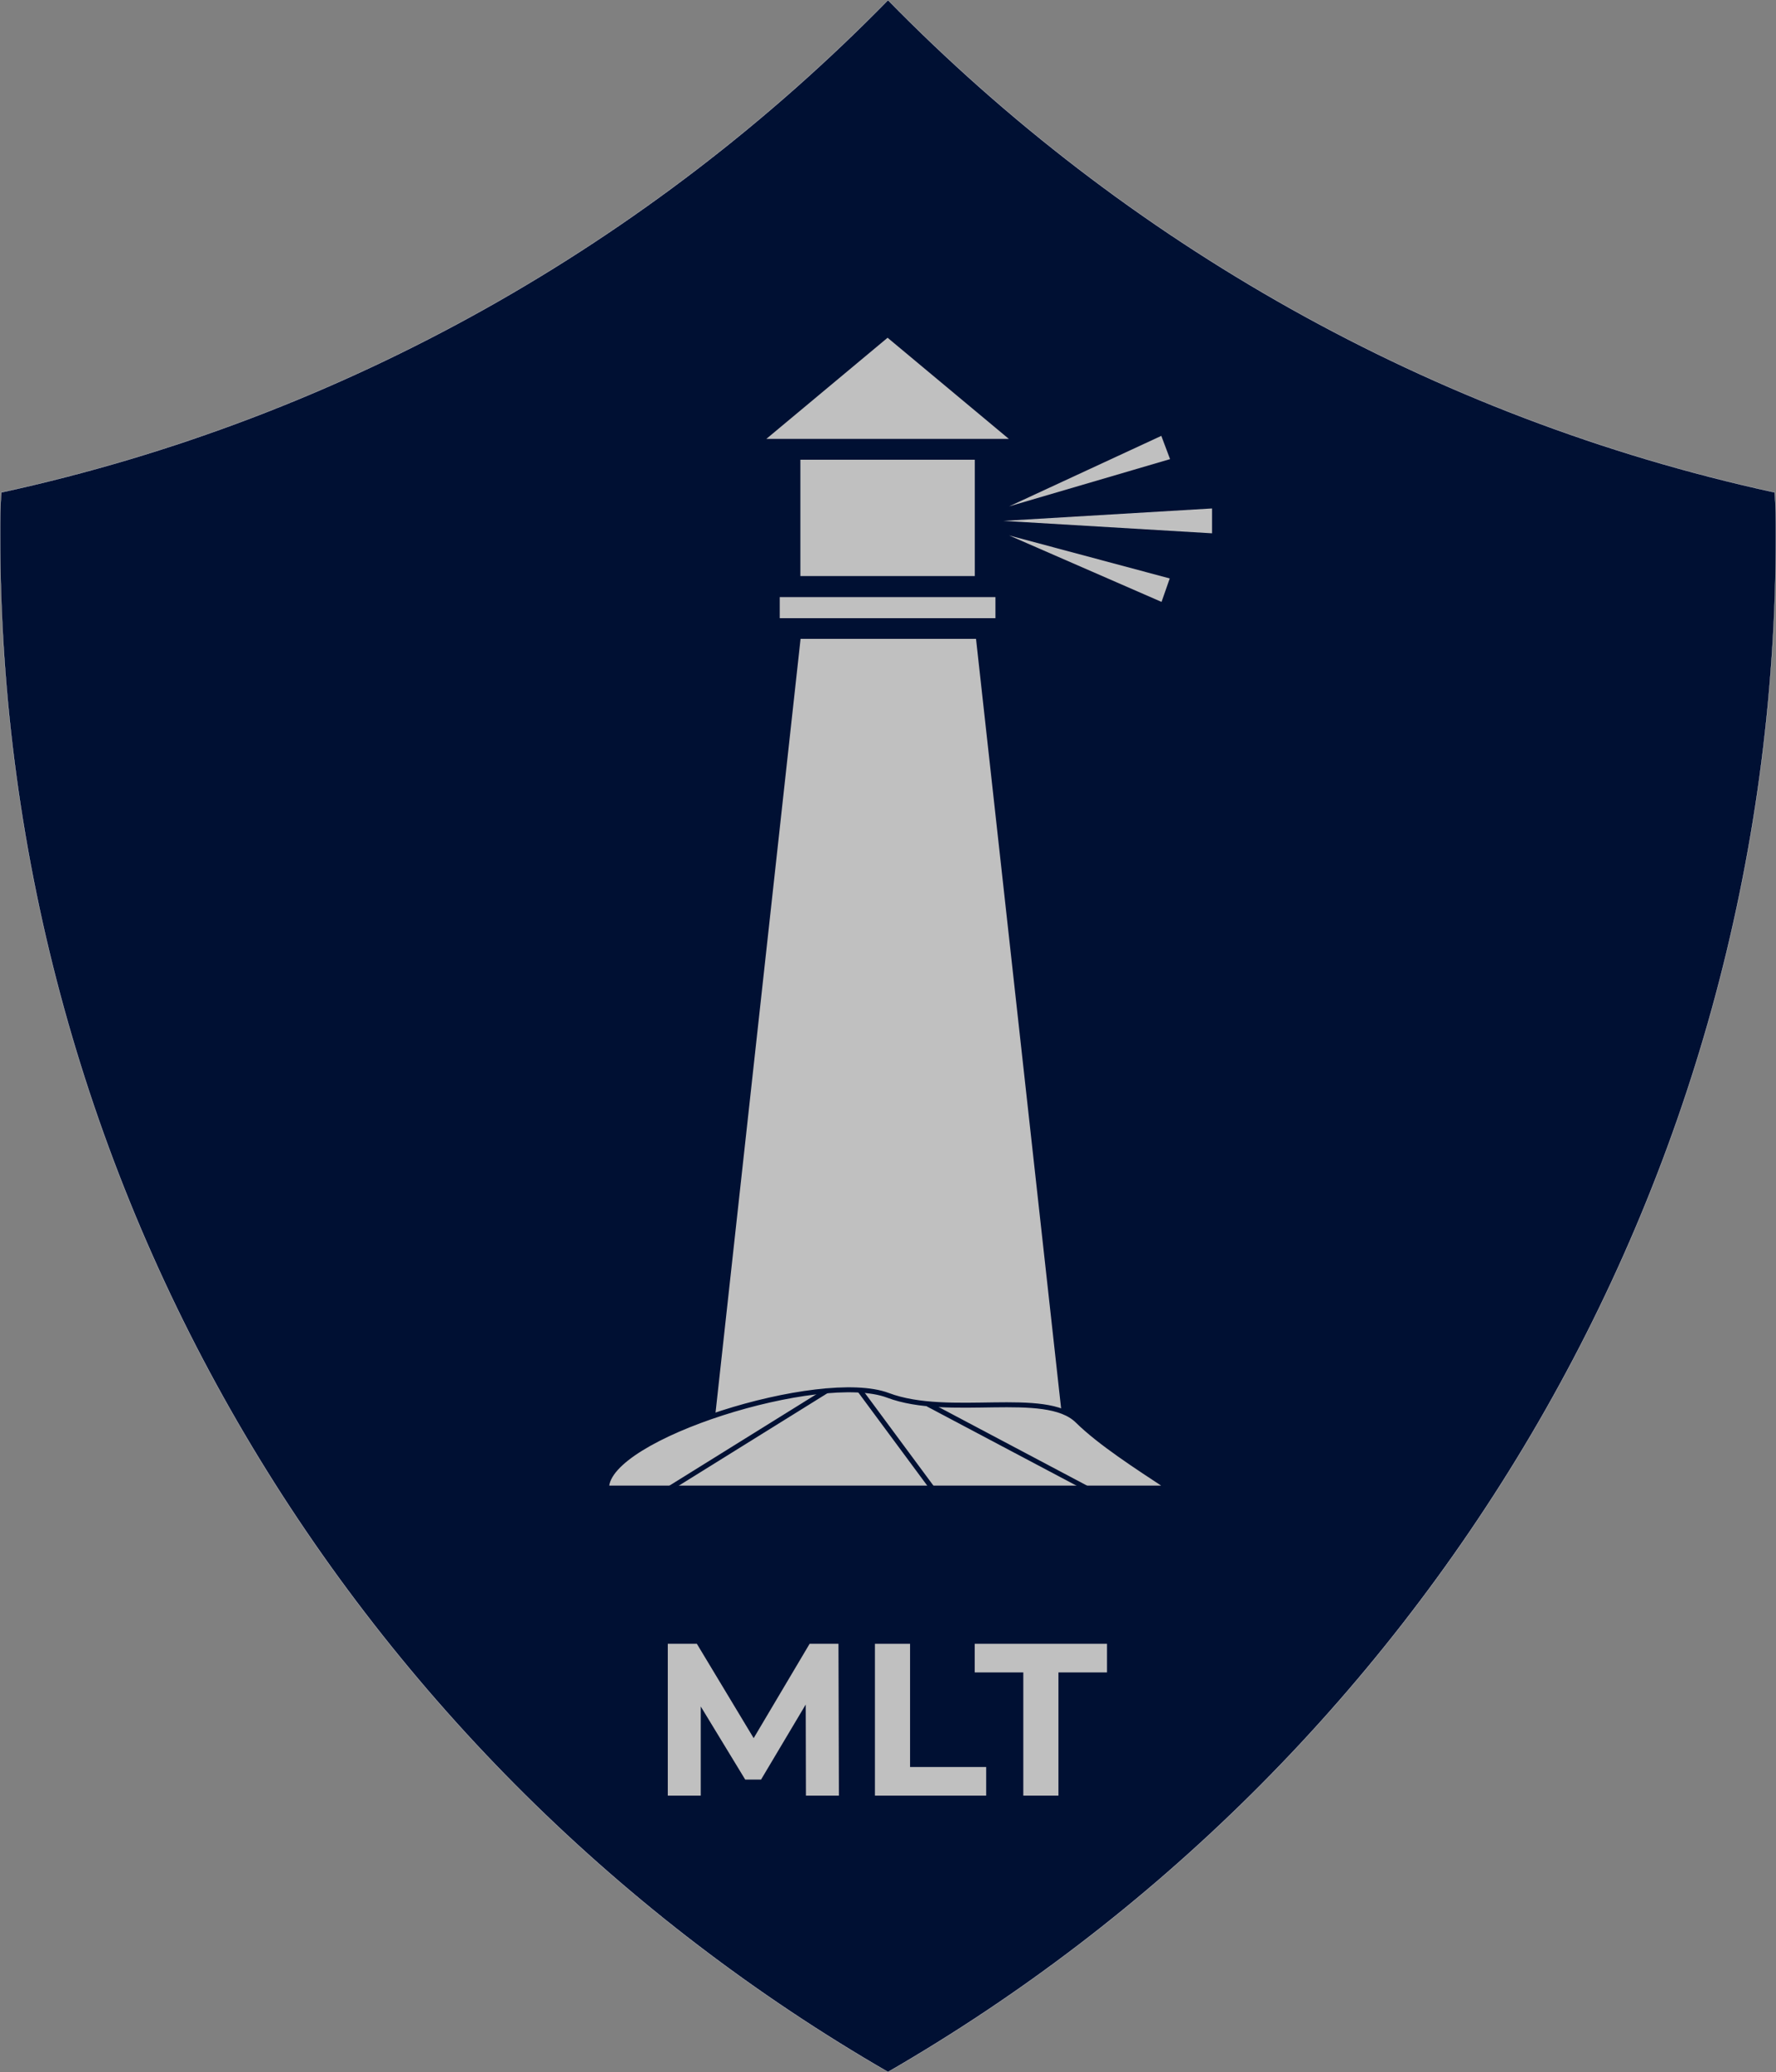 <svg xmlns="http://www.w3.org/2000/svg" id="Layer_2" data-name="Layer 2" viewBox="0 0 2143.54 2500.32"><rect x="0" y="0" width="2143.54" height="2500.32" fill="#808080" stroke="none"/><defs><style>      .cls-1 {        fill: #001033;        stroke: #fff;        stroke-width: .25px;      }      .cls-1, .cls-2 {        stroke-miterlimit: 10;      }      .cls-3, .cls-2 {        fill: silver;      }      .cls-2 {        stroke: #001033;        stroke-width: 6px;      }    </style></defs><g id="Logos_2500x2500" data-name="Logos 2500x2500"><g id="MLT_Logo_2500px"><path class="cls-1" d="M2143.42,644.7c0,793.02-430.2,1485-1071.65,1855.48C430.32,2129.7.12,1437.72.12,644.7c0-16.84,0-33.69,1.53-50.52C416.53,503.85,785.49,292.59,1071.77.18c286.28,292.41,655.24,503.67,1070.11,594,1.53,16.84,1.53,33.69,1.53,50.52Z"></path><g><line class="cls-3" x1="1406.93" y1="539.98" x2="1217.93" y2="611.03"></line><polygon class="cls-3" points="1412.21 554.02 1217.93 611.03 1401.65 525.94 1412.21 554.02 1412.21 554.02"></polygon></g><polygon class="cls-3" points="1462.9 643.53 1210.9 628.53 1462.9 613.53 1462.9 643.53 1462.9 643.53"></polygon><g><line class="cls-3" x1="1406.87" y1="712.15" x2="1217.87" y2="646.07"></line><polygon class="cls-3" points="1401.92 726.31 1217.87 646.07 1411.82 697.99 1401.92 726.31 1401.92 726.31"></polygon></g><rect class="cls-3" x="966" y="554.75" width="210.53" height="140.36"></rect><polygon class="cls-3" points="1291.27 1794.98 853.73 1794.52 966.24 770.88 1178.01 770.88 1291.27 1794.98"></polygon><polygon class="cls-3" points="1071.27 407.55 924.92 529.6 1217.62 529.6 1071.27 407.55"></polygon><rect class="cls-3" x="941.09" y="720.52" width="260.37" height="25.43"></rect><path class="cls-2" d="M1411.38,1795.6c-39.59-26.08-83.65-54.41-110.97-81.3-38.54-37.93-154.94-2.74-228.68-30.58-80.97-30.57-339.65,50.09-339.65,111.89h679.3Z"></path><line class="cls-2" x1="1037.79" y1="1677.73" x2="1126.2" y2="1797.18"></line><line class="cls-2" x1="1119.95" y1="1694.39" x2="1311.95" y2="1796.03"></line><line class="cls-2" x1="998.49" y1="1677.73" x2="809.17" y2="1795.45"></line><path class="cls-3" d="M972.73,2166.74l-.26-109.94-53.92,90.57h-19.11l-53.66-88.21v107.58h-39.79v-183.23h35.08l68.57,113.86,67.54-113.86h34.81l.52,183.23h-39.78Z"></path><path class="cls-3" d="M1056,1983.51h42.4v148.68h91.88v34.55h-134.28v-183.23Z"></path><path class="cls-3" d="M1235.06,2018.06h-58.63v-34.55h159.68v34.55h-58.63v148.68h-42.41v-148.68Z"></path></g></g></svg>
